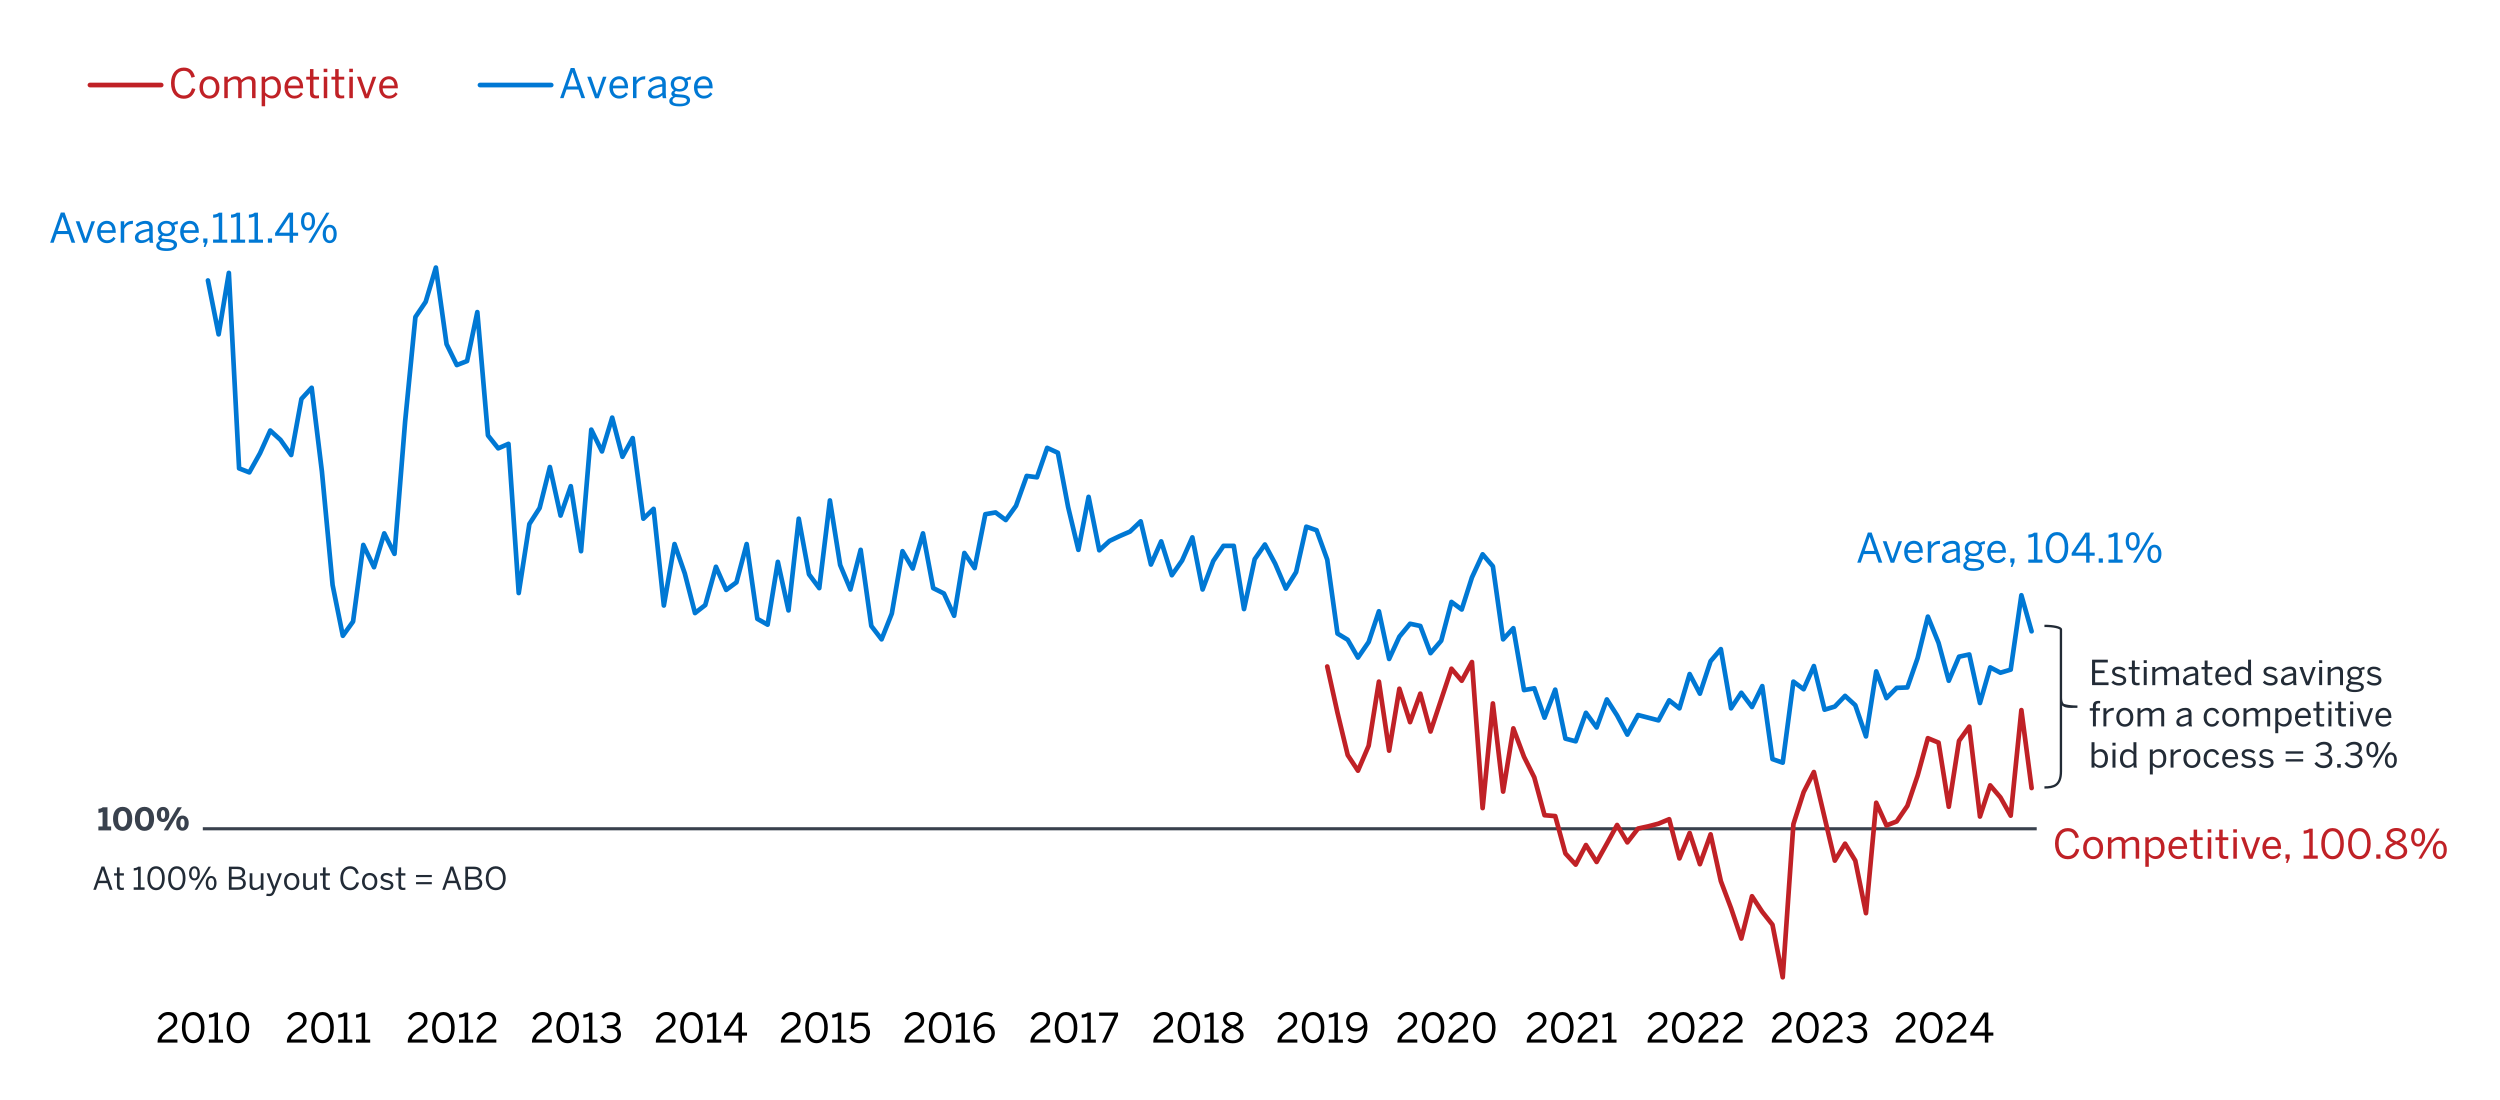 <?xml version="1.0" encoding="UTF-8"?><svg id="a" xmlns="http://www.w3.org/2000/svg" viewBox="0 0 800 352"><defs><style>.b{fill:#222b36;}.c{fill:#c02126;}.d{stroke:#c02126;}.d,.e,.f,.g{fill:none;}.d,.f,.g{stroke-linejoin:round;}.d,.g{stroke-linecap:round;stroke-width:1.5px;}.h{fill:#39414d;}.e{stroke:#222b36;stroke-miterlimit:8;stroke-width:.75px;}.f{stroke:#39414d;}.i{fill:#0078d4;}.g{stroke:#0078d4;}</style></defs><line class="f" x1="64.9" y1="265.21" x2="651.75" y2="265.21"/><polyline class="d" points="424.72 213.28 428 228.1 431.27 241.63 434.55 246.62 437.97 238.64 441.25 218.12 444.52 240.21 447.8 220.4 451.22 231.09 454.5 221.97 457.77 234.08 461.19 223.82 464.47 213.99 467.75 217.84 471.02 211.85 474.44 258.59 477.72 225.1 481 253.31 484.27 233.08 487.69 242.2 490.97 248.76 494.25 260.87 497.67 261.15 500.94 273.12 504.22 276.68 507.5 270.41 510.92 275.83 514.19 269.98 517.47 264 520.75 269.56 524.17 265.14 527.44 264.43 530.72 263.57 534.14 262.15 537.42 274.69 540.69 266.56 543.97 276.54 547.39 266.99 550.67 281.95 553.94 290.64 557.22 300.33 560.64 286.8 563.92 291.78 567.19 295.91 570.47 312.73 573.89 263.72 577.17 253.46 580.44 247.05 583.86 261.58 587.14 275.4 590.42 269.98 593.69 275.4 597.11 292.21 600.39 256.88 603.67 264.14 606.94 262.86 610.36 257.87 613.64 248.19 616.92 236.22 620.34 237.64 623.61 258.16 626.89 237.07 630.17 232.51 633.59 261.29 636.86 251.32 640.14 255.17 643.42 261.01 646.84 227.24 650.11 252.17"/><polyline class="g" points="66.54 89.75 69.96 106.99 73.23 87.33 76.51 149.88 79.79 151.16 83.21 145.03 86.48 137.77 89.76 140.76 93.18 145.6 96.46 127.65 99.73 124.09 103.01 150.88 106.43 187.21 109.71 203.45 112.98 198.89 116.26 174.38 119.68 181.51 122.96 170.68 126.23 177.23 129.65 134.78 132.93 101.44 136.21 96.59 139.48 85.62 142.9 110.13 146.18 116.82 149.46 115.54 152.74 99.87 156.15 139.34 159.43 143.47 162.71 142.04 165.99 189.77 169.4 167.69 172.68 162.56 175.96 149.45 179.38 164.98 182.65 155.58 185.93 176.38 189.21 137.48 192.63 144.46 195.9 133.64 199.18 146.17 202.46 140.19 205.88 165.98 209.15 162.84 212.43 193.76 215.85 174.1 219.13 183.5 222.4 196.18 225.68 193.62 229.1 181.37 232.38 188.77 235.66 186.35 238.93 174.1 242.35 198.03 245.63 199.89 248.91 179.8 252.32 195.33 255.6 165.98 258.88 183.79 262.16 188.2 265.57 160.14 268.85 180.8 272.13 188.63 275.41 175.95 278.82 200.31 282.1 204.59 285.38 196.33 288.8 176.38 292.07 181.93 295.35 170.68 298.63 188.2 302.05 189.91 305.32 197.04 308.6 176.95 311.88 181.79 315.3 164.55 318.58 163.98 321.85 166.41 325.13 161.85 328.55 152.3 331.83 152.73 335.1 143.32 338.52 144.89 341.8 162.27 345.08 175.95 348.35 159 351.77 176.09 355.05 173.1 358.33 171.53 361.6 170.11 365.02 166.83 368.3 180.65 371.58 173.24 374.99 184.07 378.27 179.37 381.55 171.96 384.83 188.63 388.25 179.51 391.52 174.67 394.8 174.67 398.08 194.9 401.5 178.94 404.77 174.24 408.05 180.37 411.47 188.35 414.75 183.07 418.02 168.54 421.3 169.68 424.72 179.09 428 202.74 431.27 204.73 434.55 210.43 437.97 205.44 441.25 195.61 444.52 210.86 447.8 203.73 451.22 199.6 454.5 200.31 457.77 209.01 461.19 205.02 464.47 192.62 467.75 195.04 471.02 184.78 474.44 177.38 477.72 181.22 481 204.59 484.27 201.03 487.69 220.83 490.97 220.26 494.25 229.66 497.67 220.69 500.94 236.36 504.22 237.22 507.5 228.1 510.92 232.8 514.19 223.82 517.47 228.95 520.75 235.08 524.17 228.81 527.44 229.66 530.72 230.52 534.14 224.11 537.42 226.67 540.69 215.7 543.97 221.97 547.39 211.57 550.67 207.72 553.94 226.67 557.22 221.69 560.64 226.24 563.92 219.55 567.19 242.91 570.47 244.05 573.89 218.12 577.17 220.55 580.44 213.14 583.86 227.1 587.14 226.1 590.42 222.68 593.69 225.67 597.11 235.65 600.39 214.85 603.67 223.4 606.94 220.12 610.36 219.98 613.64 210.57 616.92 197.32 620.34 205.73 623.61 217.84 626.89 210.14 630.17 209.43 633.59 224.96 636.86 213.56 640.14 215.27 643.42 214.28 646.84 190.48 650.11 202.02"/><path class="c" d="M657.6,269.93c0-3,1.68-4.95,4.08-4.95,2.04,0,3.12,1.18,3.56,2.95l-1.09.3c-.42-1.46-1.08-2.2-2.48-2.2-1.79,0-2.91,1.51-2.91,3.89,0,2.55,1.14,4,2.94,4,1.36,0,2.21-.77,2.61-2.33l1.08.25c-.47,1.9-1.69,3.12-3.71,3.12-2.44,0-4.08-1.89-4.08-5.03Z"/><path class="c" d="M666.6,271.35c0-2.37,1.51-3.58,3.2-3.58s3.19,1.21,3.19,3.58-1.51,3.58-3.19,3.58-3.2-1.22-3.2-3.58ZM671.85,271.35c0-1.43-.69-2.61-2.05-2.61s-2.07,1.07-2.07,2.61c0,1.46.68,2.63,2.07,2.63,1.3,0,2.05-1.05,2.05-2.63Z"/><path class="c" d="M674.54,274.78v-6.86h1.12v1.04c.65-.65,1.44-1.18,2.47-1.18,1.16,0,1.65.49,1.88,1.21.66-.65,1.51-1.21,2.54-1.21,1.4,0,1.99.82,1.99,2.05v4.95h-1.12v-4.71c0-.91-.3-1.34-1.2-1.34-.77,0-1.4.43-2.12,1.11v4.94h-1.12v-4.71c0-.91-.3-1.34-1.2-1.34-.75,0-1.4.43-2.13,1.11v4.94h-1.12Z"/><path class="c" d="M686.5,277.38v-9.46h1.12v.95c.52-.57,1.23-1.09,2.26-1.09,1.57,0,2.79,1.17,2.79,3.56s-1.23,3.55-2.91,3.55c-.84,0-1.56-.38-2.14-.99v3.48h-1.12ZM691.56,271.35c0-1.75-.83-2.61-1.94-2.61-.79,0-1.43.43-2,1.05v3.15c.6.68,1.26,1.04,1.99,1.04,1.2,0,1.95-.81,1.95-2.63Z"/><path class="c" d="M693.91,271.35c0-2.5,1.66-3.58,3.11-3.58,1.62,0,2.86,1.14,2.86,3.63v.23h-4.85c.04,1.55.94,2.38,2.07,2.38.99,0,1.55-.4,2.07-1.12l.65.57c-.64.91-1.51,1.46-2.79,1.46-1.62,0-3.11-1.18-3.11-3.58ZM698.81,270.77c-.09-1.22-.68-2.05-1.81-2.05-.92,0-1.79.64-1.95,2.05h3.76Z"/><path class="c" d="M701.96,273.12v-4.28h-1.2v-.92h1.2v-2.44h1.12v2.44h1.78v.92h-1.78v4.03c0,.73.23,1.09,1.07,1.09.25,0,.52-.04.7-.09v.92c-.2.04-.62.08-.97.08-1.44,0-1.91-.56-1.91-1.75Z"/><path class="c" d="M706.45,266.45v-1.09h1.17v1.09h-1.17ZM706.48,274.78v-6.86h1.12v6.86h-1.12Z"/><path class="c" d="M710.15,273.12v-4.28h-1.2v-.92h1.2v-2.44h1.12v2.44h1.78v.92h-1.78v4.03c0,.73.23,1.09,1.07,1.09.25,0,.52-.04.7-.09v.92c-.2.04-.62.08-.97.08-1.44,0-1.91-.56-1.91-1.75Z"/><path class="c" d="M714.64,266.45v-1.09h1.17v1.09h-1.17ZM714.67,274.78v-6.86h1.12v6.86h-1.12Z"/><path class="c" d="M719.64,274.81l-2.52-6.89h1.2l1.92,5.56h.03l1.9-5.56h1.12l-2.51,6.89h-1.13Z"/><path class="c" d="M723.96,271.35c0-2.5,1.66-3.58,3.11-3.58,1.62,0,2.86,1.14,2.86,3.63v.23h-4.85c.04,1.55.94,2.38,2.07,2.38.99,0,1.55-.4,2.07-1.12l.65.57c-.64.91-1.51,1.46-2.79,1.46-1.62,0-3.11-1.18-3.11-3.58ZM728.87,270.77c-.09-1.22-.68-2.05-1.81-2.05-.92,0-1.79.64-1.95,2.05h3.76Z"/><path class="c" d="M731.52,276.15l.35-1.37h-.51v-1.37h1.34v1.21l-.66,1.52h-.52Z"/><path class="c" d="M737.15,274.78v-1.01h1.81v-7.41c-.47.25-1.22.44-1.78.44v-1.01c.74-.03,1.4-.22,1.83-.62h1.07v8.61h1.61v1.01h-4.54Z"/><path class="c" d="M742.8,269.97c0-3,1.33-4.99,3.63-4.99s3.6,1.99,3.6,4.99-1.29,4.99-3.6,4.99-3.63-1.99-3.63-4.99ZM748.9,269.97c0-2.61-.96-3.98-2.47-3.98s-2.48,1.37-2.48,3.98.96,3.99,2.48,3.99,2.47-1.38,2.47-3.99Z"/><path class="c" d="M751.39,269.97c0-3,1.33-4.99,3.63-4.99s3.6,1.99,3.6,4.99-1.29,4.99-3.6,4.99-3.63-1.99-3.63-4.99ZM757.49,269.97c0-2.61-.96-3.98-2.47-3.98s-2.48,1.37-2.48,3.98.96,3.99,2.48,3.99,2.47-1.38,2.47-3.99Z"/><path class="c" d="M760.4,274.78v-1.37h1.34v1.37h-1.34Z"/><path class="c" d="M763.3,272.43c0-1.33.96-2.09,2.47-2.73-1.26-.59-2.03-1.2-2.03-2.38s1.12-2.37,3.08-2.37,3.05,1.18,3.05,2.37c0,1.12-.74,1.76-2.04,2.34,1.56.68,2.48,1.35,2.48,2.77s-1.29,2.56-3.5,2.56-3.52-1.12-3.52-2.56ZM769.19,272.37c0-1.01-.86-1.57-2.44-2.24-1.56.7-2.3,1.27-2.3,2.24s.97,1.68,2.38,1.68,2.37-.65,2.37-1.68ZM768.78,267.39c0-.73-.6-1.47-1.95-1.47s-1.96.7-1.96,1.43c0,.88.64,1.3,2.01,1.9,1.34-.6,1.9-1.01,1.9-1.86Z"/><path class="c" d="M771.56,267.98c0-1.81.88-2.96,2.26-2.96s2.22,1.14,2.22,2.92-.82,2.95-2.24,2.95-2.25-1.18-2.25-2.91ZM775.05,267.97c0-1.27-.44-2.09-1.25-2.09s-1.25.87-1.25,2.07c0,1.27.43,2.09,1.26,2.09s1.24-.87,1.24-2.07ZM773.9,274.78l5.75-9.62h1.01l-5.75,9.62h-1.01ZM778.5,272c0-1.81.88-2.96,2.26-2.96s2.22,1.14,2.22,2.92-.83,2.95-2.25,2.95-2.24-1.2-2.24-2.91ZM782,271.98c0-1.27-.44-2.08-1.26-2.08s-1.25.87-1.25,2.07c0,1.27.43,2.11,1.26,2.11s1.25-.9,1.25-2.09Z"/><path class="i" d="M16.05,77.67l3.41-9.66h1.2l3.41,9.66h-1.18l-.95-2.76h-3.82l-.95,2.76h-1.1ZM18.45,73.92h3.12l-1.53-4.51h-.03l-1.56,4.51Z"/><path class="i" d="M26.75,77.7l-2.52-6.89h1.2l1.92,5.56h.03l1.9-5.56h1.12l-2.51,6.89h-1.13Z"/><path class="i" d="M31.07,74.24c0-2.5,1.66-3.58,3.11-3.58,1.62,0,2.86,1.14,2.86,3.63v.23h-4.85c.04,1.55.94,2.38,2.07,2.38.99,0,1.55-.4,2.07-1.12l.65.57c-.64.91-1.51,1.46-2.79,1.46-1.62,0-3.11-1.18-3.11-3.58ZM35.97,73.66c-.09-1.22-.68-2.05-1.81-2.05-.92,0-1.79.64-1.95,2.05h3.76Z"/><path class="i" d="M38.63,77.67v-6.86h1.12v1.27h.03c.51-.79,1.31-1.42,2.65-1.42h.14l-.08,1.04s-.29-.01-.32-.01c-1.09,0-1.91.57-2.42,1.55v4.43h-1.12Z"/><path class="i" d="M43.16,76.05c0-1.39,1.18-2.38,4.59-2.86v-.31c0-.86-.46-1.27-1.3-1.27-1.04,0-1.81.46-2.48,1.04l-.58-.7c.79-.73,1.82-1.27,3.19-1.27,1.64,0,2.29.86,2.29,2.29v3.03c0,.83.05,1.34.2,1.69h-1.14c-.09-.29-.16-.56-.16-.95-.77.72-1.62,1.05-2.65,1.05-1.18,0-1.94-.62-1.94-1.73ZM47.75,75.89v-1.92c-2.61.42-3.48,1.05-3.48,1.91,0,.66.44,1.01,1.16,1.01.91,0,1.69-.38,2.33-1Z"/><path class="i" d="M49.98,78.61c0-.7.48-1.22,1.25-1.52-.39-.18-.58-.47-.58-.87,0-.44.36-.82.86-1.1-.66-.43-1.05-1.12-1.05-1.98,0-1.44,1.16-2.47,2.79-2.47.85,0,1.55.29,2.03.72.42-.31,1.07-.57,1.62-.64v.99c-.38,0-.83.07-1.23.22.22.31.35.71.35,1.18,0,1.48-1.17,2.44-2.77,2.44-.4,0-.74-.06-1.09-.17-.29.13-.48.3-.48.53,0,.29.22.42.95.48l1.4.12c1.74.12,2.63.68,2.63,1.78,0,1.3-1.36,1.99-3.35,1.99-2.31,0-3.31-.66-3.31-1.7ZM55.62,78.43c0-.61-.46-.88-1.9-.99l-1.3-.09c-.13-.01-.26-.03-.39-.04-.66.23-1.01.66-1.01,1.13,0,.69.71,1.03,2.42,1.03,1.37,0,2.18-.42,2.18-1.04ZM54.97,73.16c0-1-.62-1.62-1.73-1.62s-1.73.64-1.73,1.62.69,1.6,1.74,1.6,1.72-.61,1.72-1.6Z"/><path class="i" d="M57.65,74.24c0-2.5,1.66-3.58,3.11-3.58,1.62,0,2.86,1.14,2.86,3.63v.23h-4.85c.04,1.55.94,2.38,2.07,2.38.99,0,1.55-.4,2.07-1.12l.65.57c-.64.91-1.51,1.46-2.8,1.46-1.62,0-3.11-1.18-3.11-3.58ZM62.55,73.66c-.09-1.22-.68-2.05-1.81-2.05-.92,0-1.79.64-1.95,2.05h3.76Z"/><path class="i" d="M65.2,79.04l.35-1.37h-.51v-1.37h1.34v1.21l-.66,1.52h-.52Z"/><path class="i" d="M68.18,77.67v-1.01h1.81v-7.41c-.47.25-1.22.44-1.78.44v-1.01c.74-.03,1.4-.22,1.83-.62h1.07v8.61h1.61v1.01h-4.54Z"/><path class="i" d="M73.9,77.67v-1.01h1.81v-7.41c-.47.25-1.22.44-1.78.44v-1.01c.74-.03,1.4-.22,1.83-.62h1.07v8.61h1.61v1.01h-4.54Z"/><path class="i" d="M79.62,77.67v-1.01h1.81v-7.41c-.47.25-1.22.44-1.78.44v-1.01c.74-.03,1.4-.22,1.83-.62h1.07v8.61h1.61v1.01h-4.54Z"/><path class="i" d="M85.72,77.67v-1.37h1.34v1.37h-1.34Z"/><path class="i" d="M92.67,77.67v-2.22h-4.64v-.87l4.38-6.53h1.37v6.4h1.62v1h-1.62v2.22h-1.1ZM89.29,74.45h3.38v-5.06h-.03l-3.35,5.06Z"/><path class="i" d="M96.33,70.87c0-1.81.88-2.96,2.26-2.96s2.22,1.14,2.22,2.92-.82,2.95-2.24,2.95-2.25-1.18-2.25-2.91ZM99.83,70.86c0-1.27-.44-2.09-1.25-2.09s-1.25.87-1.25,2.07c0,1.27.43,2.09,1.26,2.09s1.23-.87,1.23-2.07ZM98.67,77.67l5.75-9.62h1.01l-5.75,9.62h-1.01ZM103.27,74.89c0-1.81.88-2.96,2.26-2.96s2.22,1.14,2.22,2.92-.83,2.95-2.25,2.95-2.24-1.2-2.24-2.91ZM106.77,74.86c0-1.27-.44-2.08-1.26-2.08s-1.25.87-1.25,2.07c0,1.27.43,2.11,1.26,2.11s1.25-.9,1.25-2.09Z"/><path class="i" d="M594.31,180.06l3.41-9.66h1.2l3.41,9.66h-1.18l-.95-2.76h-3.82l-.95,2.76h-1.11ZM596.71,176.3h3.12l-1.53-4.51h-.03l-1.56,4.51Z"/><path class="i" d="M605,180.08l-2.52-6.89h1.2l1.92,5.56h.03l1.9-5.56h1.12l-2.51,6.89h-1.13Z"/><path class="i" d="M609.33,176.62c0-2.5,1.66-3.58,3.11-3.58,1.62,0,2.86,1.14,2.86,3.63v.23h-4.85c.04,1.55.94,2.38,2.07,2.38.99,0,1.55-.4,2.07-1.12l.65.57c-.64.91-1.51,1.46-2.79,1.46-1.62,0-3.11-1.18-3.11-3.58ZM614.23,176.04c-.09-1.22-.68-2.05-1.81-2.05-.92,0-1.79.64-1.95,2.05h3.76Z"/><path class="i" d="M616.89,180.06v-6.86h1.12v1.27h.03c.51-.79,1.31-1.42,2.65-1.42h.14l-.08,1.04s-.29-.01-.33-.01c-1.09,0-1.91.57-2.42,1.55v4.43h-1.12Z"/><path class="i" d="M621.42,178.43c0-1.39,1.18-2.38,4.59-2.86v-.31c0-.86-.46-1.27-1.3-1.27-1.04,0-1.81.46-2.48,1.04l-.58-.7c.79-.73,1.82-1.27,3.19-1.27,1.64,0,2.29.86,2.29,2.29v3.03c0,.83.05,1.34.19,1.69h-1.14c-.09-.29-.16-.56-.16-.95-.77.72-1.62,1.05-2.65,1.05-1.18,0-1.94-.62-1.94-1.73ZM626.01,178.28v-1.92c-2.61.42-3.48,1.05-3.48,1.91,0,.66.44,1.01,1.16,1.01.91,0,1.69-.38,2.33-1Z"/><path class="i" d="M628.24,180.99c0-.7.48-1.22,1.25-1.52-.39-.18-.58-.47-.58-.87,0-.44.36-.82.86-1.1-.66-.43-1.05-1.12-1.05-1.98,0-1.44,1.16-2.47,2.79-2.47.84,0,1.55.29,2.03.71.42-.31,1.07-.57,1.62-.64v.99c-.38,0-.83.06-1.24.22.22.31.35.71.35,1.18,0,1.48-1.17,2.44-2.77,2.44-.4,0-.74-.06-1.09-.17-.29.13-.48.3-.48.53,0,.29.22.42.95.48l1.4.12c1.74.12,2.63.68,2.63,1.78,0,1.3-1.37,1.99-3.35,1.99-2.31,0-3.32-.66-3.32-1.7ZM633.88,180.81c0-.61-.46-.88-1.9-.99l-1.3-.09c-.13-.01-.26-.03-.39-.04-.66.23-1.01.66-1.01,1.13,0,.69.71,1.03,2.42,1.03,1.37,0,2.18-.42,2.18-1.04ZM633.23,175.55c0-1-.62-1.62-1.73-1.62s-1.73.64-1.73,1.62.69,1.6,1.74,1.6,1.72-.61,1.72-1.6Z"/><path class="i" d="M635.91,176.62c0-2.5,1.66-3.58,3.11-3.58,1.62,0,2.86,1.14,2.86,3.63v.23h-4.85c.04,1.55.94,2.38,2.07,2.38.99,0,1.55-.4,2.07-1.12l.65.57c-.64.91-1.51,1.46-2.79,1.46-1.62,0-3.11-1.18-3.11-3.58ZM640.81,176.04c-.09-1.22-.68-2.05-1.81-2.05-.92,0-1.79.64-1.95,2.05h3.76Z"/><path class="i" d="M643.46,181.42l.35-1.37h-.51v-1.37h1.34v1.21l-.66,1.52h-.52Z"/><path class="i" d="M649.05,180.06v-1.01h1.81v-7.41c-.47.25-1.22.44-1.78.44v-1.01c.74-.03,1.4-.22,1.83-.62h1.07v8.61h1.61v1.01h-4.54Z"/><path class="i" d="M654.62,175.25c0-3,1.33-4.99,3.63-4.99s3.6,1.99,3.6,4.99-1.29,4.99-3.6,4.99-3.63-1.99-3.63-4.99ZM660.72,175.25c0-2.61-.96-3.98-2.47-3.98s-2.48,1.37-2.48,3.98.96,3.99,2.48,3.99,2.47-1.38,2.47-3.99Z"/><path class="i" d="M667.57,180.06v-2.22h-4.64v-.87l4.38-6.53h1.36v6.4h1.63v1h-1.63v2.22h-1.1ZM664.19,176.83h3.38v-5.06h-.03l-3.35,5.06Z"/><path class="i" d="M671.58,180.06v-1.37h1.34v1.37h-1.34Z"/><path class="i" d="M674.71,180.06v-1.01h1.81v-7.41c-.47.25-1.22.44-1.78.44v-1.01c.74-.03,1.4-.22,1.83-.62h1.07v8.61h1.61v1.01h-4.54Z"/><path class="i" d="M680.23,173.26c0-1.81.88-2.96,2.26-2.96s2.22,1.14,2.22,2.92-.82,2.95-2.24,2.95-2.25-1.18-2.25-2.91ZM683.73,173.25c0-1.27-.44-2.09-1.25-2.09s-1.25.87-1.25,2.07c0,1.27.43,2.09,1.26,2.09s1.24-.87,1.24-2.07ZM682.57,180.06l5.75-9.62h1.01l-5.75,9.62h-1.01ZM687.18,177.27c0-1.81.88-2.96,2.26-2.96s2.22,1.14,2.22,2.92-.83,2.95-2.25,2.95-2.24-1.2-2.24-2.91ZM690.67,177.25c0-1.27-.44-2.08-1.26-2.08s-1.25.87-1.25,2.07c0,1.27.43,2.11,1.26,2.11s1.25-.9,1.25-2.09Z"/><path d="M50.42,333.64v-.21c0-1.39.62-2.69,3.16-4.32,1.44-.92,2.03-1.51,2.03-2.54s-.66-1.73-1.81-1.73c-.99,0-1.78.55-2.35,1.59l-.88-.55c.7-1.27,1.79-2.05,3.29-2.05,1.78,0,2.87,1.09,2.87,2.67,0,1.26-.57,2.12-2.42,3.29-1.68,1.07-2.5,2.02-2.6,2.83h5.07v1.01h-6.36Z"/><path d="M58.21,328.83c0-3,1.33-4.99,3.63-4.99s3.6,1.99,3.6,4.99-1.29,4.99-3.6,4.99-3.63-1.99-3.63-4.99ZM64.3,328.83c0-2.61-.96-3.98-2.47-3.98s-2.48,1.37-2.48,3.98.96,3.99,2.48,3.99,2.47-1.38,2.47-3.99Z"/><path d="M66.83,333.64v-1.01h1.81v-7.41c-.47.25-1.22.44-1.78.44v-1.01c.74-.03,1.4-.22,1.83-.62h1.07v8.61h1.61v1.01h-4.54Z"/><path d="M72.52,328.83c0-3,1.33-4.99,3.63-4.99s3.6,1.99,3.6,4.99-1.29,4.99-3.6,4.99-3.63-1.99-3.63-4.99ZM78.62,328.83c0-2.61-.96-3.98-2.47-3.98s-2.48,1.37-2.48,3.98.96,3.99,2.48,3.99,2.47-1.38,2.47-3.99Z"/><path d="M91.8,333.64v-.21c0-1.39.62-2.69,3.16-4.32,1.44-.92,2.03-1.51,2.03-2.54s-.66-1.73-1.81-1.73c-.99,0-1.78.55-2.35,1.59l-.88-.55c.7-1.27,1.79-2.05,3.29-2.05,1.78,0,2.87,1.09,2.87,2.67,0,1.26-.57,2.12-2.42,3.29-1.68,1.07-2.5,2.02-2.6,2.83h5.07v1.01h-6.36Z"/><path d="M99.59,328.83c0-3,1.33-4.99,3.63-4.99s3.6,1.99,3.6,4.99-1.29,4.99-3.6,4.99-3.63-1.99-3.63-4.99ZM105.68,328.83c0-2.61-.96-3.98-2.47-3.98s-2.48,1.37-2.48,3.98.96,3.99,2.48,3.99,2.47-1.38,2.47-3.99Z"/><path d="M108.2,333.64v-1.01h1.81v-7.41c-.47.25-1.22.44-1.78.44v-1.01c.74-.03,1.4-.22,1.83-.62h1.07v8.61h1.61v1.01h-4.54Z"/><path d="M113.92,333.64v-1.01h1.81v-7.41c-.47.25-1.22.44-1.78.44v-1.01c.74-.03,1.4-.22,1.83-.62h1.07v8.61h1.61v1.01h-4.54Z"/><path d="M130.48,333.64v-.21c0-1.39.62-2.69,3.16-4.32,1.44-.92,2.03-1.51,2.03-2.54s-.66-1.73-1.81-1.73c-.99,0-1.78.55-2.35,1.59l-.88-.55c.7-1.27,1.79-2.05,3.29-2.05,1.78,0,2.87,1.09,2.87,2.67,0,1.26-.57,2.12-2.42,3.29-1.68,1.07-2.5,2.02-2.6,2.83h5.07v1.01h-6.36Z"/><path d="M138.27,328.83c0-3,1.33-4.99,3.63-4.99s3.6,1.99,3.6,4.99-1.29,4.99-3.6,4.99-3.63-1.99-3.63-4.99ZM144.36,328.83c0-2.61-.96-3.98-2.47-3.98s-2.48,1.37-2.48,3.98.96,3.99,2.48,3.99,2.47-1.38,2.47-3.99Z"/><path d="M146.88,333.64v-1.01h1.81v-7.41c-.47.25-1.22.44-1.78.44v-1.01c.74-.03,1.4-.22,1.83-.62h1.07v8.61h1.61v1.01h-4.54Z"/><path d="M152.47,333.64v-.21c0-1.39.62-2.69,3.16-4.32,1.44-.92,2.03-1.51,2.03-2.54s-.66-1.73-1.81-1.73c-.99,0-1.78.55-2.35,1.59l-.88-.55c.7-1.27,1.79-2.05,3.29-2.05,1.78,0,2.87,1.09,2.87,2.67,0,1.26-.57,2.12-2.42,3.29-1.68,1.07-2.5,2.02-2.6,2.83h5.07v1.01h-6.36Z"/><path d="M170.23,333.64v-.21c0-1.39.62-2.69,3.16-4.32,1.44-.92,2.03-1.51,2.03-2.54s-.66-1.73-1.81-1.73c-.99,0-1.78.55-2.35,1.59l-.88-.55c.7-1.27,1.79-2.05,3.29-2.05,1.78,0,2.87,1.09,2.87,2.67,0,1.26-.57,2.12-2.42,3.29-1.68,1.07-2.5,2.02-2.6,2.83h5.07v1.01h-6.36Z"/><path d="M178.02,328.83c0-3,1.33-4.99,3.63-4.99s3.6,1.99,3.6,4.99-1.29,4.99-3.6,4.99-3.63-1.99-3.63-4.99ZM184.12,328.83c0-2.61-.96-3.98-2.47-3.98s-2.48,1.37-2.48,3.98.96,3.99,2.48,3.99,2.47-1.38,2.47-3.99Z"/><path d="M186.64,333.64v-1.01h1.81v-7.41c-.47.25-1.22.44-1.78.44v-1.01c.74-.03,1.4-.22,1.83-.62h1.07v8.61h1.61v1.01h-4.54Z"/><path d="M191.99,332.07l.83-.62c.69.99,1.55,1.38,2.56,1.38,1.34,0,2.18-.68,2.18-1.82,0-1.34-.84-1.98-2.96-1.98h-.39v-.95h.46c1.99,0,2.67-.61,2.67-1.68,0-.91-.55-1.53-1.91-1.53-.92,0-1.7.43-2.26,1.09l-.74-.69c.71-.83,1.78-1.42,3.09-1.42,2.04,0,2.95,1.09,2.95,2.41,0,1.21-.71,2.02-1.87,2.27,1.43.29,2.11,1.13,2.11,2.5,0,1.63-1.29,2.8-3.32,2.8-1.44,0-2.65-.62-3.39-1.76Z"/><path d="M209.87,333.64v-.21c0-1.39.62-2.69,3.16-4.32,1.44-.92,2.03-1.51,2.03-2.54s-.66-1.73-1.81-1.73c-.99,0-1.78.55-2.35,1.59l-.88-.55c.7-1.27,1.79-2.05,3.29-2.05,1.78,0,2.87,1.09,2.87,2.67,0,1.26-.57,2.12-2.42,3.29-1.68,1.07-2.5,2.02-2.6,2.83h5.07v1.01h-6.36Z"/><path d="M217.66,328.83c0-3,1.33-4.99,3.63-4.99s3.6,1.99,3.6,4.99-1.29,4.99-3.6,4.99-3.63-1.99-3.63-4.99ZM223.75,328.83c0-2.61-.96-3.98-2.47-3.98s-2.48,1.37-2.48,3.98.96,3.99,2.48,3.99,2.47-1.38,2.47-3.99Z"/><path d="M226.27,333.64v-1.01h1.81v-7.41c-.47.25-1.22.44-1.78.44v-1.01c.74-.03,1.4-.22,1.83-.62h1.07v8.61h1.61v1.01h-4.54Z"/><path d="M236.32,333.64v-2.22h-4.64v-.87l4.38-6.53h1.37v6.4h1.62v1h-1.62v2.22h-1.1ZM232.94,330.42h3.38v-5.06h-.03l-3.35,5.06Z"/><path d="M249.87,333.64v-.21c0-1.39.62-2.69,3.16-4.32,1.44-.92,2.03-1.51,2.03-2.54s-.66-1.73-1.81-1.73c-.99,0-1.78.55-2.35,1.59l-.88-.55c.7-1.27,1.79-2.05,3.29-2.05,1.78,0,2.87,1.09,2.87,2.67,0,1.26-.57,2.12-2.42,3.29-1.68,1.07-2.5,2.02-2.6,2.83h5.07v1.01h-6.36Z"/><path d="M257.66,328.83c0-3,1.33-4.99,3.63-4.99s3.6,1.99,3.6,4.99-1.29,4.99-3.6,4.99-3.63-1.99-3.63-4.99ZM263.76,328.83c0-2.61-.96-3.98-2.47-3.98s-2.48,1.37-2.48,3.98.96,3.99,2.48,3.99,2.47-1.38,2.47-3.99Z"/><path d="M266.28,333.64v-1.01h1.81v-7.41c-.47.25-1.22.44-1.78.44v-1.01c.74-.03,1.4-.22,1.83-.62h1.07v8.61h1.61v1.01h-4.54Z"/><path d="M271.74,332.19l.77-.7c.61.77,1.37,1.34,2.47,1.34,1.57,0,2.29-1.11,2.29-2.34,0-1.47-.86-2.24-2.09-2.24-.94,0-1.6.39-2.12,1.12l-.82-.29.38-5.06h5.23l-.09,1.03h-4.21l-.23,3.07c.44-.49,1.08-.83,2.09-.83,1.79,0,3,1.24,3,3.15s-1.29,3.39-3.39,3.39c-1.43,0-2.57-.66-3.26-1.64Z"/><path d="M289.43,333.64v-.21c0-1.39.62-2.69,3.16-4.32,1.44-.92,2.03-1.51,2.03-2.54s-.66-1.73-1.81-1.73c-.99,0-1.78.55-2.35,1.59l-.88-.55c.7-1.27,1.79-2.05,3.29-2.05,1.78,0,2.87,1.09,2.87,2.67,0,1.26-.57,2.12-2.42,3.29-1.68,1.07-2.5,2.02-2.6,2.83h5.07v1.01h-6.36Z"/><path d="M297.22,328.83c0-3,1.33-4.99,3.63-4.99s3.6,1.99,3.6,4.99-1.29,4.99-3.6,4.99-3.63-1.99-3.63-4.99ZM303.32,328.83c0-2.61-.96-3.98-2.47-3.98s-2.48,1.37-2.48,3.98.96,3.99,2.48,3.99,2.47-1.38,2.47-3.99Z"/><path d="M305.84,333.64v-1.01h1.81v-7.41c-.47.25-1.22.44-1.78.44v-1.01c.74-.03,1.4-.22,1.83-.62h1.07v8.61h1.61v1.01h-4.54Z"/><path d="M311.53,329c0-3.09,1.66-5.16,3.9-5.16,1.07,0,1.83.34,2.35.75l-.57.85c-.48-.36-.99-.6-1.82-.6-1.66,0-2.72,1.68-2.74,3.96.62-.65,1.51-1.22,2.68-1.22,1.96,0,3.03,1.21,3.03,3.02s-1.38,3.22-3.32,3.22-3.51-1.55-3.51-4.82ZM317.25,330.63c0-1.2-.6-2.07-2.09-2.07-1.01,0-1.95.56-2.48,1.27.18,2.11,1.17,3.02,2.43,3.02s2.15-.82,2.15-2.22Z"/><path d="M329.73,333.64v-.21c0-1.39.62-2.69,3.16-4.32,1.44-.92,2.03-1.51,2.03-2.54s-.66-1.73-1.81-1.73c-.99,0-1.78.55-2.35,1.59l-.88-.55c.7-1.27,1.79-2.05,3.29-2.05,1.78,0,2.87,1.09,2.87,2.67,0,1.26-.57,2.12-2.42,3.29-1.68,1.07-2.5,2.02-2.6,2.83h5.07v1.01h-6.36Z"/><path d="M337.52,328.83c0-3,1.33-4.99,3.63-4.99s3.6,1.99,3.6,4.99-1.29,4.99-3.6,4.99-3.63-1.99-3.63-4.99ZM343.61,328.83c0-2.61-.96-3.98-2.47-3.98s-2.48,1.37-2.48,3.98.96,3.99,2.48,3.99,2.47-1.38,2.47-3.99Z"/><path d="M346.13,333.64v-1.01h1.81v-7.41c-.47.25-1.22.44-1.78.44v-1.01c.74-.03,1.4-.22,1.83-.62h1.07v8.61h1.61v1.01h-4.54Z"/><path d="M352.61,333.64l3.98-8.59h-4.88v-1.03h6.07v.96l-4,8.66h-1.17Z"/><path d="M369.05,333.64v-.21c0-1.39.62-2.69,3.16-4.32,1.44-.92,2.03-1.51,2.03-2.54s-.66-1.73-1.81-1.73c-.99,0-1.78.55-2.35,1.59l-.88-.55c.7-1.27,1.79-2.05,3.29-2.05,1.78,0,2.87,1.09,2.87,2.67,0,1.26-.57,2.12-2.42,3.29-1.68,1.07-2.5,2.02-2.6,2.83h5.07v1.01h-6.36Z"/><path d="M376.83,328.83c0-3,1.33-4.99,3.63-4.99s3.6,1.99,3.6,4.99-1.29,4.99-3.6,4.99-3.63-1.99-3.63-4.99ZM382.93,328.83c0-2.61-.96-3.98-2.47-3.98s-2.48,1.37-2.48,3.98.96,3.99,2.48,3.99,2.47-1.38,2.47-3.99Z"/><path d="M385.45,333.64v-1.01h1.81v-7.41c-.47.25-1.22.44-1.78.44v-1.01c.74-.03,1.4-.22,1.83-.62h1.07v8.61h1.61v1.01h-4.54Z"/><path d="M390.94,331.29c0-1.33.96-2.09,2.47-2.73-1.26-.59-2.03-1.2-2.03-2.38s1.12-2.37,3.08-2.37,3.06,1.18,3.06,2.37c0,1.12-.74,1.76-2.04,2.34,1.56.68,2.48,1.35,2.48,2.77s-1.29,2.56-3.5,2.56-3.52-1.12-3.52-2.56ZM396.83,331.23c0-1.01-.86-1.57-2.44-2.24-1.56.7-2.3,1.27-2.3,2.24s.98,1.68,2.38,1.68,2.37-.65,2.37-1.68ZM396.41,326.25c0-.73-.6-1.47-1.95-1.47s-1.96.7-1.96,1.43c0,.88.64,1.3,2.02,1.9,1.34-.6,1.9-1.01,1.9-1.86Z"/><path d="M408.79,333.64v-.21c0-1.39.62-2.69,3.16-4.32,1.44-.92,2.03-1.51,2.03-2.54s-.66-1.73-1.81-1.73c-.99,0-1.78.55-2.35,1.59l-.88-.55c.7-1.27,1.79-2.05,3.29-2.05,1.78,0,2.87,1.09,2.87,2.67,0,1.26-.57,2.12-2.42,3.29-1.68,1.07-2.5,2.02-2.6,2.83h5.07v1.01h-6.36Z"/><path d="M416.57,328.83c0-3,1.33-4.99,3.63-4.99s3.6,1.99,3.6,4.99-1.29,4.99-3.6,4.99-3.63-1.99-3.63-4.99ZM422.67,328.83c0-2.61-.96-3.98-2.47-3.98s-2.48,1.37-2.48,3.98.96,3.99,2.48,3.99,2.47-1.38,2.47-3.99Z"/><path d="M425.19,333.64v-1.01h1.81v-7.41c-.47.25-1.22.44-1.78.44v-1.01c.74-.03,1.4-.22,1.83-.62h1.07v8.61h1.61v1.01h-4.54Z"/><path d="M431.22,332.99l.56-.85c.52.4,1.05.69,1.94.69,1.66,0,2.7-1.69,2.73-3.98-.62.65-1.51,1.22-2.68,1.22-1.95,0-3.02-1.21-3.02-3.02s1.38-3.22,3.32-3.22,3.5,1.55,3.5,4.82c0,3.09-1.65,5.16-3.89,5.16-1.1,0-1.92-.38-2.46-.83ZM436.42,327.83c-.17-2.11-1.16-3-2.42-3s-2.14.81-2.14,2.21c0,1.2.58,2.07,2.09,2.07,1,0,1.94-.56,2.47-1.27Z"/><path d="M447.17,333.64v-.21c0-1.39.62-2.69,3.16-4.32,1.44-.92,2.03-1.51,2.03-2.54s-.66-1.73-1.81-1.73c-.99,0-1.78.55-2.35,1.59l-.88-.55c.7-1.27,1.79-2.05,3.29-2.05,1.78,0,2.87,1.09,2.87,2.67,0,1.26-.57,2.12-2.42,3.29-1.68,1.07-2.5,2.02-2.6,2.83h5.07v1.01h-6.36Z"/><path d="M454.96,328.83c0-3,1.33-4.99,3.63-4.99s3.6,1.99,3.6,4.99-1.29,4.99-3.6,4.99-3.63-1.99-3.63-4.99ZM461.05,328.83c0-2.61-.96-3.98-2.47-3.98s-2.48,1.37-2.48,3.98.96,3.99,2.48,3.99,2.47-1.38,2.47-3.99Z"/><path d="M463.45,333.64v-.21c0-1.39.62-2.69,3.16-4.32,1.44-.92,2.03-1.51,2.03-2.54s-.66-1.73-1.81-1.73c-.99,0-1.78.55-2.35,1.59l-.88-.55c.7-1.27,1.79-2.05,3.29-2.05,1.78,0,2.87,1.09,2.87,2.67,0,1.26-.57,2.12-2.42,3.29-1.68,1.07-2.5,2.02-2.6,2.83h5.07v1.01h-6.36Z"/><path d="M471.35,328.83c0-3,1.33-4.99,3.63-4.99s3.6,1.99,3.6,4.99-1.29,4.99-3.6,4.99-3.63-1.99-3.63-4.99ZM477.45,328.83c0-2.61-.96-3.98-2.47-3.98s-2.48,1.37-2.48,3.98.96,3.99,2.48,3.99,2.47-1.38,2.47-3.99Z"/><path d="M488.55,333.64v-.21c0-1.39.62-2.69,3.16-4.32,1.44-.92,2.03-1.51,2.03-2.54s-.66-1.73-1.81-1.73c-.99,0-1.78.55-2.35,1.59l-.88-.55c.7-1.27,1.79-2.05,3.29-2.05,1.78,0,2.87,1.09,2.87,2.67,0,1.26-.57,2.12-2.42,3.29-1.68,1.07-2.5,2.02-2.6,2.83h5.07v1.01h-6.36Z"/><path d="M496.33,328.83c0-3,1.33-4.99,3.63-4.99s3.6,1.99,3.6,4.99-1.29,4.99-3.6,4.99-3.63-1.99-3.63-4.99ZM502.43,328.83c0-2.61-.96-3.98-2.47-3.98s-2.48,1.37-2.48,3.98.96,3.99,2.48,3.99,2.47-1.38,2.47-3.99Z"/><path d="M504.82,333.64v-.21c0-1.39.62-2.69,3.16-4.32,1.44-.92,2.03-1.51,2.03-2.54s-.66-1.73-1.81-1.73c-.99,0-1.78.55-2.35,1.59l-.88-.55c.7-1.27,1.79-2.05,3.29-2.05,1.78,0,2.87,1.09,2.87,2.67,0,1.26-.57,2.12-2.42,3.29-1.68,1.07-2.5,2.02-2.6,2.83h5.07v1.01h-6.36Z"/><path d="M512.75,333.64v-1.01h1.81v-7.41c-.47.25-1.22.44-1.78.44v-1.01c.74-.03,1.4-.22,1.83-.62h1.07v8.61h1.61v1.01h-4.54Z"/><path d="M527.23,333.64v-.21c0-1.39.62-2.69,3.16-4.32,1.44-.92,2.03-1.51,2.03-2.54s-.66-1.73-1.81-1.73c-.99,0-1.78.55-2.35,1.59l-.88-.55c.7-1.27,1.79-2.05,3.29-2.05,1.78,0,2.87,1.09,2.87,2.67,0,1.26-.57,2.12-2.42,3.29-1.68,1.07-2.5,2.02-2.6,2.83h5.07v1.01h-6.36Z"/><path d="M535.01,328.83c0-3,1.33-4.99,3.63-4.99s3.6,1.99,3.6,4.99-1.29,4.99-3.6,4.99-3.63-1.99-3.63-4.99ZM541.11,328.83c0-2.61-.96-3.98-2.47-3.98s-2.48,1.37-2.48,3.98.96,3.99,2.48,3.99,2.47-1.38,2.47-3.99Z"/><path d="M543.5,333.64v-.21c0-1.39.62-2.69,3.16-4.32,1.44-.92,2.03-1.51,2.03-2.54s-.66-1.73-1.81-1.73c-.99,0-1.78.55-2.35,1.59l-.88-.55c.7-1.27,1.79-2.05,3.29-2.05,1.78,0,2.87,1.09,2.87,2.67,0,1.26-.57,2.12-2.42,3.29-1.68,1.07-2.5,2.02-2.6,2.83h5.07v1.01h-6.36Z"/><path d="M551.3,333.64v-.21c0-1.39.62-2.69,3.16-4.32,1.44-.92,2.03-1.51,2.03-2.54s-.66-1.73-1.81-1.73c-.99,0-1.78.55-2.35,1.59l-.88-.55c.7-1.27,1.79-2.05,3.29-2.05,1.78,0,2.87,1.09,2.87,2.67,0,1.26-.57,2.12-2.42,3.29-1.68,1.07-2.5,2.02-2.6,2.83h5.07v1.01h-6.36Z"/><path d="M566.98,333.64v-.21c0-1.39.62-2.69,3.16-4.32,1.44-.92,2.03-1.51,2.03-2.54s-.66-1.73-1.81-1.73c-.99,0-1.78.55-2.35,1.59l-.88-.55c.7-1.27,1.79-2.05,3.29-2.05,1.78,0,2.87,1.09,2.87,2.67,0,1.26-.57,2.12-2.42,3.29-1.68,1.07-2.5,2.02-2.6,2.83h5.07v1.01h-6.36Z"/><path d="M574.77,328.83c0-3,1.33-4.99,3.63-4.99s3.6,1.99,3.6,4.99-1.29,4.99-3.6,4.99-3.63-1.99-3.63-4.99ZM580.87,328.83c0-2.61-.96-3.98-2.47-3.98s-2.48,1.37-2.48,3.98.96,3.99,2.48,3.99,2.47-1.38,2.47-3.99Z"/><path d="M583.26,333.64v-.21c0-1.39.62-2.69,3.16-4.32,1.44-.92,2.03-1.51,2.03-2.54s-.66-1.73-1.81-1.73c-.99,0-1.78.55-2.35,1.59l-.88-.55c.7-1.27,1.79-2.05,3.29-2.05,1.78,0,2.87,1.09,2.87,2.67,0,1.26-.57,2.12-2.42,3.29-1.68,1.07-2.5,2.02-2.6,2.83h5.07v1.01h-6.36Z"/><path d="M590.82,332.07l.83-.62c.69.99,1.55,1.38,2.56,1.38,1.34,0,2.18-.68,2.18-1.82,0-1.34-.84-1.98-2.96-1.98h-.39v-.95h.45c1.99,0,2.67-.61,2.67-1.68,0-.91-.55-1.53-1.91-1.53-.92,0-1.7.43-2.26,1.09l-.74-.69c.72-.83,1.78-1.42,3.09-1.42,2.04,0,2.95,1.09,2.95,2.41,0,1.21-.71,2.02-1.87,2.27,1.43.29,2.11,1.13,2.11,2.5,0,1.63-1.29,2.8-3.31,2.8-1.44,0-2.65-.62-3.39-1.76Z"/><path d="M606.61,333.64v-.21c0-1.39.62-2.69,3.16-4.32,1.44-.92,2.03-1.51,2.03-2.54s-.66-1.73-1.81-1.73c-.99,0-1.78.55-2.35,1.59l-.88-.55c.7-1.27,1.79-2.05,3.29-2.05,1.78,0,2.87,1.09,2.87,2.67,0,1.26-.57,2.12-2.42,3.29-1.68,1.07-2.5,2.02-2.6,2.83h5.07v1.01h-6.36Z"/><path d="M614.39,328.83c0-3,1.33-4.99,3.63-4.99s3.6,1.99,3.6,4.99-1.29,4.99-3.6,4.99-3.63-1.99-3.63-4.99ZM620.49,328.83c0-2.61-.96-3.98-2.47-3.98s-2.48,1.37-2.48,3.98.96,3.99,2.48,3.99,2.47-1.38,2.47-3.99Z"/><path d="M622.88,333.64v-.21c0-1.39.62-2.69,3.16-4.32,1.44-.92,2.03-1.51,2.03-2.54s-.66-1.73-1.81-1.73c-.99,0-1.78.55-2.35,1.59l-.88-.55c.7-1.27,1.79-2.05,3.29-2.05,1.78,0,2.87,1.09,2.87,2.67,0,1.26-.57,2.12-2.42,3.29-1.68,1.07-2.5,2.02-2.6,2.83h5.07v1.01h-6.36Z"/><path d="M635.14,333.64v-2.22h-4.64v-.87l4.38-6.53h1.37v6.4h1.62v1h-1.62v2.22h-1.11ZM631.76,330.42h3.38v-5.06h-.03l-3.35,5.06Z"/><line class="d" x1="28.78" y1="27.21" x2="51.58" y2="27.21"/><path class="c" d="M54.72,26.57c0-3,1.68-4.95,4.08-4.95,2.04,0,3.12,1.18,3.56,2.95l-1.09.3c-.42-1.46-1.08-2.2-2.48-2.2-1.79,0-2.91,1.51-2.91,3.89,0,2.55,1.14,4,2.94,4,1.37,0,2.21-.77,2.61-2.33l1.08.25c-.47,1.9-1.69,3.12-3.71,3.12-2.44,0-4.08-1.89-4.08-5.03Z"/><path class="c" d="M63.83,27.98c0-2.37,1.51-3.58,3.2-3.58s3.19,1.21,3.19,3.58-1.51,3.58-3.19,3.58-3.2-1.22-3.2-3.58ZM69.08,27.98c0-1.43-.69-2.61-2.05-2.61s-2.07,1.07-2.07,2.61c0,1.46.68,2.63,2.07,2.63,1.3,0,2.05-1.05,2.05-2.63Z"/><path class="c" d="M71.77,31.41v-6.86h1.12v1.04c.65-.65,1.44-1.18,2.47-1.18,1.16,0,1.65.49,1.89,1.21.66-.65,1.51-1.21,2.54-1.21,1.4,0,1.99.82,1.99,2.05v4.95h-1.12v-4.71c0-.91-.3-1.34-1.2-1.34-.77,0-1.4.43-2.12,1.11v4.94h-1.12v-4.71c0-.91-.3-1.34-1.2-1.34-.75,0-1.4.43-2.13,1.11v4.94h-1.12Z"/><path class="c" d="M83.73,34.01v-9.46h1.12v.95c.52-.57,1.24-1.09,2.26-1.09,1.57,0,2.79,1.17,2.79,3.56s-1.23,3.55-2.91,3.55c-.84,0-1.56-.38-2.15-.99v3.48h-1.12ZM88.79,27.98c0-1.75-.83-2.61-1.94-2.61-.79,0-1.43.43-2,1.05v3.15c.6.68,1.26,1.04,1.99,1.04,1.2,0,1.95-.81,1.95-2.63Z"/><path class="c" d="M91.03,27.98c0-2.5,1.66-3.58,3.11-3.58,1.62,0,2.86,1.14,2.86,3.63v.23h-4.85c.04,1.55.94,2.38,2.07,2.38.99,0,1.55-.4,2.07-1.12l.65.57c-.64.91-1.51,1.46-2.79,1.46-1.62,0-3.11-1.18-3.11-3.58ZM95.93,27.4c-.09-1.22-.68-2.05-1.81-2.05-.92,0-1.79.64-1.95,2.05h3.76Z"/><path class="c" d="M99.19,29.75v-4.28h-1.2v-.92h1.2v-2.44h1.12v2.44h1.78v.92h-1.78v4.03c0,.73.23,1.09,1.07,1.09.25,0,.52-.04.7-.09v.92c-.19.04-.62.08-.98.08-1.44,0-1.91-.56-1.91-1.75Z"/><path class="c" d="M103.57,23.08v-1.09h1.17v1.09h-1.17ZM103.6,31.41v-6.86h1.12v6.86h-1.12Z"/><path class="c" d="M107.26,29.75v-4.28h-1.2v-.92h1.2v-2.44h1.12v2.44h1.78v.92h-1.78v4.03c0,.73.23,1.09,1.07,1.09.25,0,.52-.04.7-.09v.92c-.19.04-.62.08-.98.08-1.44,0-1.91-.56-1.91-1.75Z"/><path class="c" d="M111.76,23.08v-1.09h1.17v1.09h-1.17ZM111.79,31.41v-6.86h1.12v6.86h-1.12Z"/><path class="c" d="M116.75,31.44l-2.52-6.89h1.2l1.92,5.56h.03l1.9-5.56h1.12l-2.51,6.89h-1.13Z"/><path class="c" d="M121.33,27.98c0-2.5,1.66-3.58,3.11-3.58,1.62,0,2.86,1.14,2.86,3.63v.23h-4.85c.04,1.55.94,2.38,2.07,2.38.99,0,1.55-.4,2.07-1.12l.65.57c-.64.91-1.51,1.46-2.79,1.46-1.62,0-3.11-1.18-3.11-3.58ZM126.23,27.4c-.09-1.22-.68-2.05-1.81-2.05-.92,0-1.79.64-1.95,2.05h3.76Z"/><line class="g" x1="153.59" y1="27.21" x2="176.39" y2="27.21"/><path class="i" d="M179.22,31.41l3.41-9.66h1.2l3.41,9.66h-1.18l-.95-2.76h-3.82l-.95,2.76h-1.1ZM181.63,27.66h3.12l-1.53-4.51h-.03l-1.56,4.51Z"/><path class="i" d="M190.43,31.44l-2.52-6.89h1.2l1.92,5.56h.03l1.9-5.56h1.12l-2.51,6.89h-1.13Z"/><path class="i" d="M195.01,27.98c0-2.5,1.66-3.58,3.11-3.58,1.62,0,2.86,1.14,2.86,3.63v.23h-4.85c.04,1.55.94,2.38,2.07,2.38.99,0,1.55-.4,2.07-1.12l.65.57c-.64.91-1.51,1.46-2.8,1.46-1.62,0-3.11-1.18-3.11-3.58ZM199.91,27.4c-.09-1.22-.68-2.05-1.81-2.05-.92,0-1.79.64-1.95,2.05h3.76Z"/><path class="i" d="M202.56,31.41v-6.86h1.12v1.27h.03c.51-.79,1.31-1.42,2.65-1.42h.14l-.08,1.04s-.29-.01-.32-.01c-1.09,0-1.91.57-2.42,1.55v4.43h-1.12Z"/><path class="i" d="M207.34,29.79c0-1.39,1.18-2.38,4.59-2.86v-.31c0-.86-.46-1.27-1.3-1.27-1.04,0-1.81.46-2.48,1.04l-.58-.7c.79-.73,1.82-1.27,3.19-1.27,1.64,0,2.29.86,2.29,2.29v3.03c0,.83.05,1.34.2,1.69h-1.14c-.09-.29-.16-.56-.16-.95-.77.72-1.62,1.05-2.65,1.05-1.18,0-1.94-.62-1.94-1.73ZM211.93,29.63v-1.92c-2.61.42-3.48,1.05-3.48,1.91,0,.66.44,1.01,1.16,1.01.91,0,1.69-.38,2.33-1Z"/><path class="i" d="M214.15,32.35c0-.7.48-1.22,1.25-1.52-.39-.18-.58-.47-.58-.87,0-.44.36-.82.86-1.1-.66-.43-1.05-1.12-1.05-1.98,0-1.44,1.16-2.47,2.79-2.47.85,0,1.55.29,2.03.71.42-.31,1.07-.57,1.62-.64v.99c-.38,0-.83.06-1.23.22.22.31.35.71.35,1.18,0,1.48-1.17,2.44-2.77,2.44-.4,0-.74-.06-1.09-.17-.29.13-.48.3-.48.53,0,.29.22.42.95.48l1.4.12c1.74.12,2.63.68,2.63,1.78,0,1.3-1.36,1.99-3.35,1.99-2.31,0-3.31-.66-3.31-1.7ZM219.8,32.17c0-.61-.46-.88-1.9-.99l-1.3-.09c-.13-.01-.26-.03-.39-.04-.66.23-1.01.66-1.01,1.13,0,.69.71,1.03,2.42,1.03,1.37,0,2.18-.42,2.18-1.04ZM219.15,26.9c0-1-.62-1.62-1.73-1.62s-1.73.64-1.73,1.62.69,1.6,1.74,1.6,1.72-.61,1.72-1.6Z"/><path class="i" d="M222.07,27.98c0-2.5,1.66-3.58,3.11-3.58,1.62,0,2.86,1.14,2.86,3.63v.23h-4.85c.04,1.55.94,2.38,2.07,2.38.99,0,1.55-.4,2.07-1.12l.65.57c-.64.91-1.51,1.46-2.8,1.46-1.62,0-3.11-1.18-3.11-3.58ZM226.97,27.4c-.09-1.22-.68-2.05-1.81-2.05-.92,0-1.79.64-1.95,2.05h3.76Z"/><path class="h" d="M31.48,265.73v-1.27h1.34v-4.66c-.36.19-.89.34-1.32.34v-1.33c.57-.02,1.03-.17,1.36-.48h1.53v6.13h1.17v1.27h-4.08Z"/><path class="h" d="M36.17,262.03c0-2.31,1.14-3.84,3.08-3.84s3.07,1.53,3.07,3.84-1.12,3.84-3.07,3.84-3.08-1.53-3.08-3.84ZM40.7,262.03c0-1.69-.53-2.54-1.46-2.54s-1.46.85-1.46,2.54.53,2.57,1.46,2.57,1.46-.88,1.46-2.57Z"/><path class="h" d="M43.16,262.03c0-2.31,1.14-3.84,3.08-3.84s3.07,1.53,3.07,3.84-1.12,3.84-3.07,3.84-3.08-1.53-3.08-3.84ZM47.69,262.03c0-1.69-.53-2.54-1.46-2.54s-1.46.85-1.46,2.54.53,2.57,1.46,2.57,1.46-.88,1.46-2.57Z"/><path class="h" d="M50.18,260.63c0-1.47.77-2.42,2.01-2.42s1.99.95,1.99,2.41-.75,2.43-1.99,2.43-2.01-.96-2.01-2.42ZM52.85,260.63c0-.88-.2-1.39-.67-1.39-.5,0-.69.52-.69,1.38s.2,1.42.69,1.42.67-.54.67-1.41ZM52.39,265.73l4.42-7.4h1.38l-4.42,7.4h-1.38ZM56.39,263.41c0-1.47.77-2.43,2.01-2.43s1.99.96,1.99,2.42-.75,2.43-2,2.43-2-.97-2-2.42ZM59.07,263.4c0-.88-.2-1.38-.68-1.38s-.68.52-.68,1.38.2,1.41.69,1.41.67-.54.67-1.41Z"/><path class="b" d="M29.86,284.73l2.62-7.43h.92l2.62,7.43h-.91l-.73-2.12h-2.94l-.73,2.12h-.85ZM31.71,281.84h2.4l-1.18-3.47h-.02l-1.2,3.47Z"/><path class="b" d="M37.42,283.45v-3.29h-.92v-.71h.92v-1.88h.86v1.88h1.37v.71h-1.37v3.1c0,.56.18.84.82.84.19,0,.4-.03.54-.07v.71c-.15.03-.48.06-.75.06-1.11,0-1.47-.43-1.47-1.35Z"/><path class="b" d="M42.78,284.73v-.78h1.39v-5.7c-.36.19-.94.34-1.37.34v-.78c.57-.02,1.08-.17,1.41-.48h.82v6.62h1.24v.78h-3.49Z"/><path class="b" d="M47.16,281.03c0-2.31,1.02-3.84,2.79-3.84s2.77,1.53,2.77,3.84-.99,3.84-2.77,3.84-2.79-1.53-2.79-3.84ZM51.85,281.03c0-2.01-.74-3.06-1.9-3.06s-1.91,1.05-1.91,3.06.74,3.07,1.91,3.07,1.9-1.06,1.9-3.07Z"/><path class="b" d="M53.8,281.03c0-2.31,1.02-3.84,2.79-3.84s2.77,1.53,2.77,3.84-.99,3.84-2.77,3.84-2.79-1.53-2.79-3.84ZM58.49,281.03c0-2.01-.74-3.06-1.9-3.06s-1.91,1.05-1.91,3.06.74,3.07,1.91,3.07,1.9-1.06,1.9-3.07Z"/><path class="b" d="M60.5,279.5c0-1.39.68-2.28,1.74-2.28s1.71.88,1.71,2.25-.63,2.27-1.72,2.27-1.73-.91-1.73-2.24ZM63.19,279.49c0-.98-.34-1.61-.96-1.61s-.96.67-.96,1.59c0,.98.33,1.61.97,1.61s.95-.67.95-1.59ZM62.3,284.73l4.42-7.4h.78l-4.42,7.4h-.78ZM65.84,282.59c0-1.39.68-2.28,1.74-2.28s1.71.88,1.71,2.25-.64,2.27-1.73,2.27-1.72-.92-1.72-2.24ZM68.53,282.57c0-.98-.34-1.6-.97-1.6s-.96.67-.96,1.59c0,.98.33,1.62.97,1.62s.96-.69.96-1.61Z"/><path class="b" d="M73.25,284.73v-7.4h2.65c1.61,0,2.53.62,2.53,1.85,0,1.01-.61,1.55-1.37,1.71v.02c.91.17,1.61.72,1.61,1.8,0,1.24-.92,2.02-2.56,2.02h-2.86ZM74.12,280.56h1.7c1.11,0,1.75-.39,1.75-1.24s-.53-1.21-1.73-1.21h-1.72v2.45ZM74.12,283.96h1.93c1.21,0,1.75-.46,1.75-1.31,0-.93-.74-1.33-1.93-1.33h-1.75v2.64Z"/><path class="b" d="M79.9,283.26v-3.81h.86v3.63c0,.7.3,1.03.97,1.03s1.16-.33,1.71-.85v-3.81h.87v5.28h-.87v-.79c-.46.45-1.12.89-1.98.89-1.01,0-1.56-.57-1.56-1.57Z"/><path class="b" d="M85.17,286.63l.2-.69c.15.04.41.09.78.09.54,0,.8-.23,1.01-.75l.2-.52-2.04-5.31h.91l1.55,4.27h.02l1.55-4.27h.87l-2.26,5.88c-.36.93-.77,1.43-1.8,1.43-.47,0-.76-.06-.99-.13Z"/><path class="b" d="M90.89,282.09c0-1.82,1.16-2.75,2.46-2.75s2.45.93,2.45,2.75-1.16,2.75-2.45,2.75-2.46-.94-2.46-2.75ZM94.93,282.09c0-1.1-.53-2.01-1.58-2.01s-1.59.82-1.59,2.01c0,1.12.52,2.02,1.59,2.02,1,0,1.58-.81,1.58-2.02Z"/><path class="b" d="M97,283.26v-3.81h.86v3.63c0,.7.3,1.03.97,1.03s1.16-.33,1.71-.85v-3.81h.87v5.28h-.87v-.79c-.46.45-1.12.89-1.98.89-1.01,0-1.56-.57-1.56-1.57Z"/><path class="b" d="M103.34,283.45v-3.29h-.92v-.71h.92v-1.88h.86v1.88h1.37v.71h-1.37v3.1c0,.56.18.84.82.84.19,0,.4-.03.54-.07v.71c-.15.03-.48.06-.75.06-1.11,0-1.47-.43-1.47-1.35Z"/><path class="b" d="M108.9,281c0-2.31,1.29-3.81,3.14-3.81,1.57,0,2.4.91,2.74,2.27l-.84.23c-.32-1.12-.83-1.69-1.91-1.69-1.38,0-2.24,1.16-2.24,2.99,0,1.96.88,3.08,2.26,3.08,1.05,0,1.7-.59,2.01-1.79l.83.19c-.36,1.46-1.3,2.4-2.85,2.4-1.88,0-3.14-1.45-3.14-3.87Z"/><path class="b" d="M115.84,282.09c0-1.82,1.16-2.75,2.46-2.75s2.45.93,2.45,2.75-1.16,2.75-2.45,2.75-2.46-.94-2.46-2.75ZM119.88,282.09c0-1.1-.53-2.01-1.58-2.01s-1.59.82-1.59,2.01c0,1.12.52,2.02,1.59,2.02,1,0,1.58-.81,1.58-2.02Z"/><path class="b" d="M121.62,283.93l.52-.52c.4.43.93.73,1.65.73.82,0,1.27-.29,1.27-.83s-.46-.73-1.36-.94c-1.12-.27-1.89-.57-1.89-1.59,0-.8.7-1.44,1.85-1.44.93,0,1.53.3,2.02.76l-.45.57c-.4-.37-.94-.63-1.53-.63-.77,0-1.07.34-1.07.71,0,.49.42.67,1.25.86,1.19.29,2.01.58,2.01,1.67,0,1.01-.91,1.55-2.11,1.55-.95,0-1.73-.38-2.16-.9Z"/><path class="b" d="M127.5,283.45v-3.29h-.92v-.71h.92v-1.88h.86v1.88h1.37v.71h-1.37v3.1c0,.56.18.84.82.84.19,0,.4-.03.54-.07v.71c-.15.03-.48.06-.75.06-1.11,0-1.47-.43-1.47-1.35Z"/><path class="b" d="M133.13,280.68v-.69h5.05v.69h-5.05ZM133.13,282.96v-.69h5.05v.69h-5.05Z"/><path class="b" d="M141.51,284.73l2.62-7.43h.92l2.62,7.43h-.91l-.73-2.12h-2.94l-.73,2.12h-.85ZM143.36,281.84h2.4l-1.18-3.47h-.02l-1.2,3.47Z"/><path class="b" d="M148.9,284.73v-7.4h2.65c1.61,0,2.53.62,2.53,1.85,0,1.01-.61,1.55-1.37,1.71v.02c.91.17,1.61.72,1.61,1.8,0,1.24-.92,2.02-2.56,2.02h-2.86ZM149.77,280.56h1.7c1.11,0,1.75-.39,1.75-1.24s-.53-1.21-1.73-1.21h-1.72v2.45ZM149.77,283.96h1.93c1.21,0,1.75-.46,1.75-1.31,0-.93-.74-1.33-1.93-1.33h-1.75v2.64Z"/><path class="b" d="M155.45,281.03c0-2.38,1.37-3.84,3.2-3.84s3.18,1.46,3.18,3.84-1.35,3.84-3.18,3.84-3.2-1.46-3.2-3.84ZM160.95,281.03c0-1.93-.96-3.04-2.3-3.04s-2.31,1.11-2.31,3.04.95,3.05,2.31,3.05,2.3-1.12,2.3-3.05Z"/><path class="b" d="M669.46,219.24v-8.14h5.04v.89h-4.06v2.54h3.02v.87h-3.02v2.96h4.29v.88h-5.27Z"/><path class="b" d="M675.66,218.36l.58-.57c.44.47,1.03.8,1.83.8.91,0,1.41-.32,1.41-.91s-.51-.8-1.51-1.03c-1.24-.3-2.1-.63-2.1-1.75,0-.88.78-1.58,2.05-1.58,1.03,0,1.7.33,2.24.84l-.5.63c-.44-.41-1.04-.69-1.7-.69-.85,0-1.19.37-1.19.78,0,.54.47.74,1.39.95,1.32.32,2.23.64,2.23,1.84,0,1.11-1.01,1.71-2.34,1.71-1.05,0-1.92-.42-2.4-.99Z"/><path class="b" d="M682.21,217.83v-3.62h-1.02v-.78h1.02v-2.07h.95v2.07h1.52v.78h-1.52v3.41c0,.62.2.92.91.92.21,0,.44-.03.6-.08v.78c-.17.03-.53.07-.83.07-1.23,0-1.63-.47-1.63-1.49Z"/><path class="b" d="M685.98,212.19v-.92h1v.92h-1ZM686,219.24v-5.81h.95v5.81h-.95Z"/><path class="b" d="M688.73,219.24v-5.81h.95v.88c.55-.55,1.23-1,2.11-1,.99,0,1.41.42,1.61,1.02.57-.55,1.29-1.02,2.16-1.02,1.2,0,1.7.69,1.7,1.74v4.19h-.95v-3.98c0-.77-.25-1.13-1.02-1.13-.65,0-1.2.36-1.81.94v4.18h-.95v-3.98c0-.77-.25-1.13-1.02-1.13-.64,0-1.2.36-1.82.94v4.18h-.95Z"/><path class="b" d="M698.55,217.86c0-1.18,1.01-2.01,3.92-2.42v-.26c0-.73-.39-1.08-1.11-1.08-.89,0-1.54.38-2.12.88l-.5-.59c.68-.62,1.55-1.08,2.72-1.08,1.4,0,1.95.73,1.95,1.94v2.56c0,.7.04,1.13.17,1.43h-.98c-.08-.24-.13-.47-.13-.8-.66.6-1.39.89-2.26.89-1.01,0-1.65-.53-1.65-1.46ZM702.47,217.73v-1.63c-2.23.35-2.97.89-2.97,1.62,0,.56.38.86.99.86.78,0,1.44-.32,1.99-.85Z"/><path class="b" d="M705.49,217.83v-3.62h-1.02v-.78h1.02v-2.07h.95v2.07h1.52v.78h-1.52v3.41c0,.62.2.92.91.92.21,0,.44-.03.6-.08v.78c-.17.03-.53.07-.83.07-1.23,0-1.63-.47-1.63-1.49Z"/><path class="b" d="M708.89,216.33c0-2.11,1.42-3.03,2.65-3.03,1.39,0,2.44.97,2.44,3.07v.2h-4.14c.03,1.31.8,2.01,1.76,2.01.84,0,1.32-.34,1.76-.95l.55.48c-.54.77-1.29,1.23-2.39,1.23-1.39,0-2.65-1-2.65-3.03ZM713.07,215.84c-.08-1.03-.58-1.74-1.54-1.74-.79,0-1.53.54-1.66,1.74h3.21Z"/><path class="b" d="M715.06,216.35c0-2.02,1.06-3.04,2.5-3.04.71,0,1.38.35,1.82.86v-3.07h.95v6.71c0,.7.04,1.13.18,1.43h-1c-.07-.19-.13-.53-.13-.83-.47.51-1.05.91-1.93.91-1.34,0-2.38-.96-2.38-2.98ZM719.37,217.65v-2.66c-.51-.57-1.07-.88-1.69-.88-1.02,0-1.67.72-1.67,2.24s.72,2.19,1.66,2.19c.68,0,1.21-.36,1.7-.89Z"/><path class="b" d="M724.12,218.36l.58-.57c.44.47,1.03.8,1.83.8.91,0,1.41-.32,1.41-.91s-.51-.8-1.51-1.03c-1.24-.3-2.1-.63-2.1-1.75,0-.88.78-1.58,2.05-1.58,1.03,0,1.7.33,2.24.84l-.5.63c-.44-.41-1.04-.69-1.7-.69-.85,0-1.19.37-1.19.78,0,.54.47.74,1.39.95,1.32.32,2.23.64,2.23,1.84,0,1.11-1.01,1.71-2.34,1.71-1.05,0-1.92-.42-2.4-.99Z"/><path class="b" d="M729.9,217.86c0-1.18,1.01-2.01,3.92-2.42v-.26c0-.73-.39-1.08-1.11-1.08-.89,0-1.54.38-2.12.88l-.5-.59c.68-.62,1.55-1.08,2.72-1.08,1.4,0,1.95.73,1.95,1.94v2.56c0,.7.04,1.13.17,1.43h-.98c-.08-.24-.13-.47-.13-.8-.66.6-1.39.89-2.26.89-1.01,0-1.65-.53-1.65-1.46ZM733.81,217.73v-1.63c-2.23.35-2.97.89-2.97,1.62,0,.56.38.86.99.86.78,0,1.44-.32,1.99-.85Z"/><path class="b" d="M737.95,219.26l-2.15-5.83h1.02l1.64,4.71h.02l1.62-4.71h.95l-2.14,5.83h-.96Z"/><path class="b" d="M742.11,212.19v-.92h1v.92h-1ZM742.13,219.24v-5.81h.95v5.81h-.95Z"/><path class="b" d="M744.86,219.24v-5.81h.97v.87c.51-.49,1.24-.99,2.2-.99,1.12,0,1.73.64,1.73,1.74v4.19h-.95v-3.98c0-.77-.33-1.13-1.08-1.13-.7,0-1.29.36-1.9.94v4.18h-.97Z"/><path class="b" d="M750.73,220.03c0-.59.41-1.03,1.07-1.29-.33-.15-.5-.4-.5-.74,0-.37.31-.69.73-.94-.57-.36-.9-.95-.9-1.67,0-1.22.99-2.09,2.38-2.09.72,0,1.32.24,1.73.6.36-.26.91-.48,1.39-.54v.84c-.32,0-.71.06-1.05.19.19.26.3.6.3,1,0,1.25-1,2.07-2.36,2.07-.34,0-.63-.05-.93-.14-.24.11-.41.25-.41.45,0,.24.19.35.81.41l1.2.1c1.49.1,2.24.57,2.24,1.51,0,1.1-1.16,1.68-2.86,1.68-1.97,0-2.83-.56-2.83-1.44ZM755.54,219.88c0-.52-.39-.75-1.62-.84l-1.11-.08c-.11-.01-.22-.02-.33-.03-.57.2-.87.56-.87.96,0,.58.61.87,2.06.87,1.16,0,1.86-.35,1.86-.88ZM754.99,215.42c0-.85-.53-1.38-1.48-1.38s-1.47.54-1.47,1.38.59,1.35,1.49,1.35,1.46-.52,1.46-1.35Z"/><path class="b" d="M757.34,218.36l.58-.57c.44.47,1.03.8,1.83.8.91,0,1.41-.32,1.41-.91s-.51-.8-1.51-1.03c-1.24-.3-2.1-.63-2.1-1.75,0-.88.78-1.58,2.05-1.58,1.03,0,1.7.33,2.24.84l-.5.63c-.44-.41-1.04-.69-1.7-.69-.85,0-1.19.37-1.19.78,0,.54.47.74,1.39.95,1.32.32,2.23.64,2.23,1.84,0,1.11-1.01,1.71-2.34,1.71-1.05,0-1.92-.42-2.4-.99Z"/><path class="b" d="M669.74,232.44v-5.03h-1.02v-.78h1.02v-.78c0-.98.52-1.57,1.76-1.57.17,0,.46.03.54.03v.77c-.09-.02-.28-.03-.41-.03-.53,0-.94.19-.94.81v.77h1.29v.78h-1.29v5.03h-.95Z"/><path class="b" d="M673.1,232.44v-5.81h.95v1.08h.02c.43-.67,1.12-1.2,2.26-1.2h.12l-.07.88s-.24-.01-.28-.01c-.93,0-1.63.48-2.06,1.31v3.75h-.95Z"/><path class="b" d="M677.21,229.53c0-2,1.29-3.03,2.73-3.03s2.72,1.02,2.72,3.03-1.29,3.03-2.72,3.03-2.73-1.03-2.73-3.03ZM681.69,229.53c0-1.21-.59-2.21-1.75-2.21s-1.76.9-1.76,2.21c0,1.23.58,2.22,1.76,2.22,1.11,0,1.75-.89,1.75-2.22Z"/><path class="b" d="M684.01,232.44v-5.81h.95v.88c.55-.55,1.23-1,2.11-1,.99,0,1.41.42,1.61,1.02.57-.55,1.29-1.02,2.16-1.02,1.2,0,1.7.69,1.7,1.74v4.19h-.95v-3.98c0-.77-.26-1.13-1.02-1.13-.65,0-1.2.36-1.81.94v4.18h-.95v-3.98c0-.77-.25-1.13-1.02-1.13-.64,0-1.2.36-1.82.94v4.18h-.95Z"/><path class="b" d="M696.42,231.06c0-1.18,1.01-2.01,3.92-2.42v-.26c0-.73-.39-1.08-1.11-1.08-.89,0-1.54.38-2.12.88l-.5-.59c.68-.62,1.55-1.08,2.72-1.08,1.4,0,1.95.73,1.95,1.94v2.56c0,.7.04,1.13.17,1.43h-.98c-.08-.24-.13-.47-.13-.8-.66.6-1.39.89-2.26.89-1.01,0-1.65-.53-1.65-1.46ZM700.34,230.93v-1.63c-2.23.35-2.97.89-2.97,1.62,0,.56.38.86.99.86.78,0,1.44-.32,1.99-.85Z"/><path class="b" d="M705.17,229.53c0-2.12,1.38-3.03,2.68-3.03s1.94.77,2.3,1.63l-.81.33c-.29-.75-.74-1.16-1.51-1.16-.84,0-1.7.58-1.7,2.22,0,1.43.69,2.23,1.67,2.23.74,0,1.2-.32,1.58-1.17l.79.31c-.46.97-1.13,1.65-2.4,1.65-1.35,0-2.61-1.03-2.61-3.03Z"/><path class="b" d="M711.12,229.53c0-2,1.29-3.03,2.73-3.03s2.72,1.02,2.72,3.03-1.29,3.03-2.72,3.03-2.73-1.03-2.73-3.03ZM715.6,229.53c0-1.21-.59-2.21-1.75-2.21s-1.76.9-1.76,2.21c0,1.23.58,2.22,1.76,2.22,1.11,0,1.75-.89,1.75-2.22Z"/><path class="b" d="M717.92,232.44v-5.81h.95v.88c.55-.55,1.23-1,2.11-1,.99,0,1.41.42,1.61,1.02.57-.55,1.29-1.02,2.16-1.02,1.2,0,1.7.69,1.7,1.74v4.19h-.95v-3.98c0-.77-.26-1.13-1.02-1.13-.66,0-1.2.36-1.81.94v4.18h-.95v-3.98c0-.77-.25-1.13-1.02-1.13-.64,0-1.2.36-1.82.94v4.18h-.95Z"/><path class="b" d="M728.09,234.64v-8.01h.95v.8c.44-.48,1.05-.92,1.93-.92,1.34,0,2.38.99,2.38,3.01s-1.05,3-2.48,3c-.72,0-1.33-.32-1.83-.84v2.95h-.95ZM732.4,229.53c0-1.49-.71-2.21-1.65-2.21-.68,0-1.22.36-1.71.89v2.66c.51.57,1.08.88,1.7.88,1.02,0,1.66-.68,1.66-2.22Z"/><path class="b" d="M734.4,229.53c0-2.11,1.42-3.03,2.65-3.03,1.39,0,2.44.97,2.44,3.07v.2h-4.14c.03,1.31.8,2.01,1.76,2.01.84,0,1.32-.34,1.76-.95l.55.48c-.54.77-1.29,1.23-2.39,1.23-1.39,0-2.65-1-2.65-3.03ZM738.58,229.04c-.08-1.03-.58-1.74-1.54-1.74-.79,0-1.53.54-1.66,1.74h3.21Z"/><path class="b" d="M741.28,231.03v-3.62h-1.02v-.78h1.02v-2.07h.95v2.07h1.52v.78h-1.52v3.41c0,.62.2.92.91.92.21,0,.44-.03.6-.08v.78c-.17.03-.53.07-.83.07-1.23,0-1.63-.47-1.63-1.49Z"/><path class="b" d="M745.08,225.39v-.92h1v.92h-1ZM745.1,232.44v-5.81h.95v5.81h-.95Z"/><path class="b" d="M748.23,231.03v-3.62h-1.02v-.78h1.02v-2.07h.95v2.07h1.52v.78h-1.52v3.41c0,.62.2.92.91.92.21,0,.44-.03.6-.08v.78c-.17.03-.53.07-.83.07-1.23,0-1.63-.47-1.63-1.49Z"/><path class="b" d="M752.04,225.39v-.92h1v.92h-1ZM752.06,232.44v-5.81h.95v5.81h-.95Z"/><path class="b" d="M756.3,232.46l-2.15-5.83h1.02l1.64,4.71h.02l1.62-4.71h.95l-2.14,5.83h-.96Z"/><path class="b" d="M760.15,229.53c0-2.11,1.42-3.03,2.65-3.03,1.39,0,2.44.97,2.44,3.07v.2h-4.14c.03,1.31.8,2.01,1.76,2.01.84,0,1.32-.34,1.76-.95l.55.48c-.54.77-1.29,1.23-2.39,1.23-1.39,0-2.65-1-2.65-3.03ZM764.33,229.04c-.08-1.03-.58-1.74-1.54-1.74-.79,0-1.53.54-1.66,1.74h3.21Z"/><path class="b" d="M670.24,244.89v.75h-.95v-8.14h.95v3.15c.44-.5,1.05-.93,1.93-.93,1.34,0,2.38.99,2.38,3.01s-1.05,3-2.48,3c-.72,0-1.33-.32-1.83-.84ZM673.6,242.73c0-1.49-.71-2.21-1.65-2.21-.68,0-1.22.36-1.71.89v2.66c.51.57,1.08.88,1.7.88,1.02,0,1.66-.68,1.66-2.22Z"/><path class="b" d="M675.98,238.59v-.92h1v.92h-1ZM676,245.64v-5.81h.95v5.81h-.95Z"/><path class="b" d="M678.38,242.75c0-2.02,1.06-3.04,2.5-3.04.71,0,1.38.35,1.82.86v-3.07h.95v6.71c0,.7.04,1.13.18,1.43h-1c-.07-.19-.13-.53-.13-.83-.47.51-1.05.91-1.93.91-1.34,0-2.38-.96-2.38-2.98ZM682.7,244.06v-2.66c-.51-.57-1.06-.88-1.69-.88-1.02,0-1.67.71-1.67,2.24s.72,2.19,1.66,2.19c.68,0,1.21-.36,1.7-.89Z"/><path class="b" d="M687.95,247.84v-8.01h.95v.8c.44-.48,1.05-.92,1.93-.92,1.34,0,2.38.99,2.38,3.01s-1.05,3-2.48,3c-.72,0-1.33-.32-1.83-.84v2.95h-.95ZM692.26,242.73c0-1.49-.71-2.21-1.65-2.21-.68,0-1.22.36-1.71.89v2.66c.51.57,1.08.88,1.7.88,1.02,0,1.66-.68,1.66-2.22Z"/><path class="b" d="M694.59,245.64v-5.81h.95v1.08h.02c.43-.67,1.12-1.2,2.26-1.2h.12l-.07.88s-.24-.01-.28-.01c-.93,0-1.63.48-2.06,1.31v3.75h-.95Z"/><path class="b" d="M698.69,242.73c0-2,1.29-3.03,2.73-3.03s2.72,1.02,2.72,3.03-1.29,3.03-2.72,3.03-2.73-1.03-2.73-3.03ZM703.18,242.73c0-1.21-.59-2.21-1.75-2.21s-1.76.9-1.76,2.21c0,1.23.58,2.22,1.76,2.22,1.11,0,1.75-.89,1.75-2.22Z"/><path class="b" d="M705.16,242.73c0-2.12,1.38-3.03,2.68-3.03s1.94.77,2.3,1.63l-.81.33c-.29-.75-.74-1.16-1.51-1.16-.84,0-1.7.58-1.7,2.22,0,1.43.69,2.23,1.67,2.23.74,0,1.2-.32,1.58-1.17l.79.31c-.46.97-1.13,1.65-2.4,1.65-1.35,0-2.61-1.03-2.61-3.03Z"/><path class="b" d="M711.11,242.73c0-2.11,1.42-3.03,2.65-3.03,1.39,0,2.44.97,2.44,3.07v.2h-4.14c.03,1.31.8,2.01,1.76,2.01.84,0,1.32-.34,1.76-.95l.55.48c-.54.77-1.29,1.23-2.39,1.23-1.39,0-2.65-1-2.65-3.03ZM715.29,242.24c-.08-1.03-.58-1.74-1.54-1.74-.79,0-1.53.54-1.66,1.74h3.21Z"/><path class="b" d="M717.14,244.76l.58-.57c.44.47,1.03.8,1.83.8.91,0,1.41-.32,1.41-.91s-.51-.8-1.51-1.03c-1.24-.3-2.1-.63-2.1-1.75,0-.88.78-1.58,2.05-1.58,1.03,0,1.7.33,2.24.84l-.5.63c-.44-.41-1.04-.69-1.7-.69-.85,0-1.19.37-1.19.78,0,.54.47.74,1.39.95,1.32.32,2.23.64,2.23,1.84,0,1.11-1.01,1.71-2.34,1.71-1.05,0-1.92-.42-2.4-.99Z"/><path class="b" d="M722.82,244.76l.58-.57c.44.47,1.03.8,1.83.8.91,0,1.41-.32,1.41-.91s-.51-.8-1.51-1.03c-1.24-.3-2.1-.63-2.1-1.75,0-.88.78-1.58,2.05-1.58,1.03,0,1.7.33,2.24.84l-.5.63c-.44-.41-1.04-.69-1.7-.69-.85,0-1.19.37-1.19.78,0,.54.47.74,1.39.95,1.32.32,2.23.64,2.23,1.84,0,1.11-1.01,1.71-2.34,1.71-1.05,0-1.92-.42-2.4-.99Z"/><path class="b" d="M731.41,241.18v-.76h5.6v.76h-5.6ZM731.41,243.69v-.76h5.6v.76h-5.6Z"/><path class="b" d="M740.63,244.31l.71-.53c.59.84,1.32,1.17,2.19,1.17,1.14,0,1.86-.57,1.86-1.54,0-1.13-.72-1.67-2.53-1.67h-.33v-.8h.39c1.7,0,2.27-.52,2.27-1.42,0-.77-.47-1.3-1.63-1.3-.79,0-1.45.36-1.93.92l-.63-.58c.61-.7,1.52-1.2,2.64-1.2,1.74,0,2.52.92,2.52,2.04,0,1.02-.61,1.71-1.6,1.93,1.22.24,1.8.96,1.8,2.11,0,1.38-1.1,2.37-2.83,2.37-1.23,0-2.26-.53-2.9-1.49Z"/><path class="b" d="M747.9,245.64v-1.16h1.14v1.16h-1.14Z"/><path class="b" d="M750.26,244.31l.71-.53c.59.84,1.32,1.17,2.19,1.17,1.14,0,1.86-.57,1.86-1.54,0-1.13-.72-1.67-2.53-1.67h-.33v-.8h.39c1.7,0,2.27-.52,2.27-1.42,0-.77-.47-1.3-1.63-1.3-.79,0-1.45.36-1.93.92l-.63-.58c.61-.7,1.52-1.2,2.64-1.2,1.74,0,2.52.92,2.52,2.04,0,1.02-.61,1.71-1.6,1.93,1.22.24,1.8.96,1.8,2.11,0,1.38-1.1,2.37-2.83,2.37-1.23,0-2.26-.53-2.9-1.49Z"/><path class="b" d="M757.24,239.89c0-1.53.75-2.51,1.93-2.51s1.9.97,1.9,2.47-.7,2.5-1.91,2.5-1.92-1-1.92-2.46ZM760.22,239.87c0-1.08-.38-1.77-1.07-1.77s-1.06.74-1.06,1.75c0,1.08.37,1.77,1.08,1.77s1.05-.74,1.05-1.75ZM759.24,245.64l4.9-8.14h.87l-4.9,8.14h-.87ZM763.16,243.28c0-1.53.75-2.51,1.93-2.51s1.9.97,1.9,2.47-.71,2.5-1.92,2.5-1.91-1.01-1.91-2.46ZM766.15,243.26c0-1.08-.38-1.76-1.08-1.76s-1.07.74-1.07,1.75c0,1.08.37,1.78,1.08,1.78s1.06-.76,1.06-1.77Z"/><path class="e" d="M654.22,200.28c2.92,0,5.28.53,5.28,1.19v23.47c0,.66,2.36,1.19,5.28,1.19-2.92,0-5.28.53-5.28-2.81v23.47c0,4.66-2.36,5.19-5.28,5.19"/></svg>
